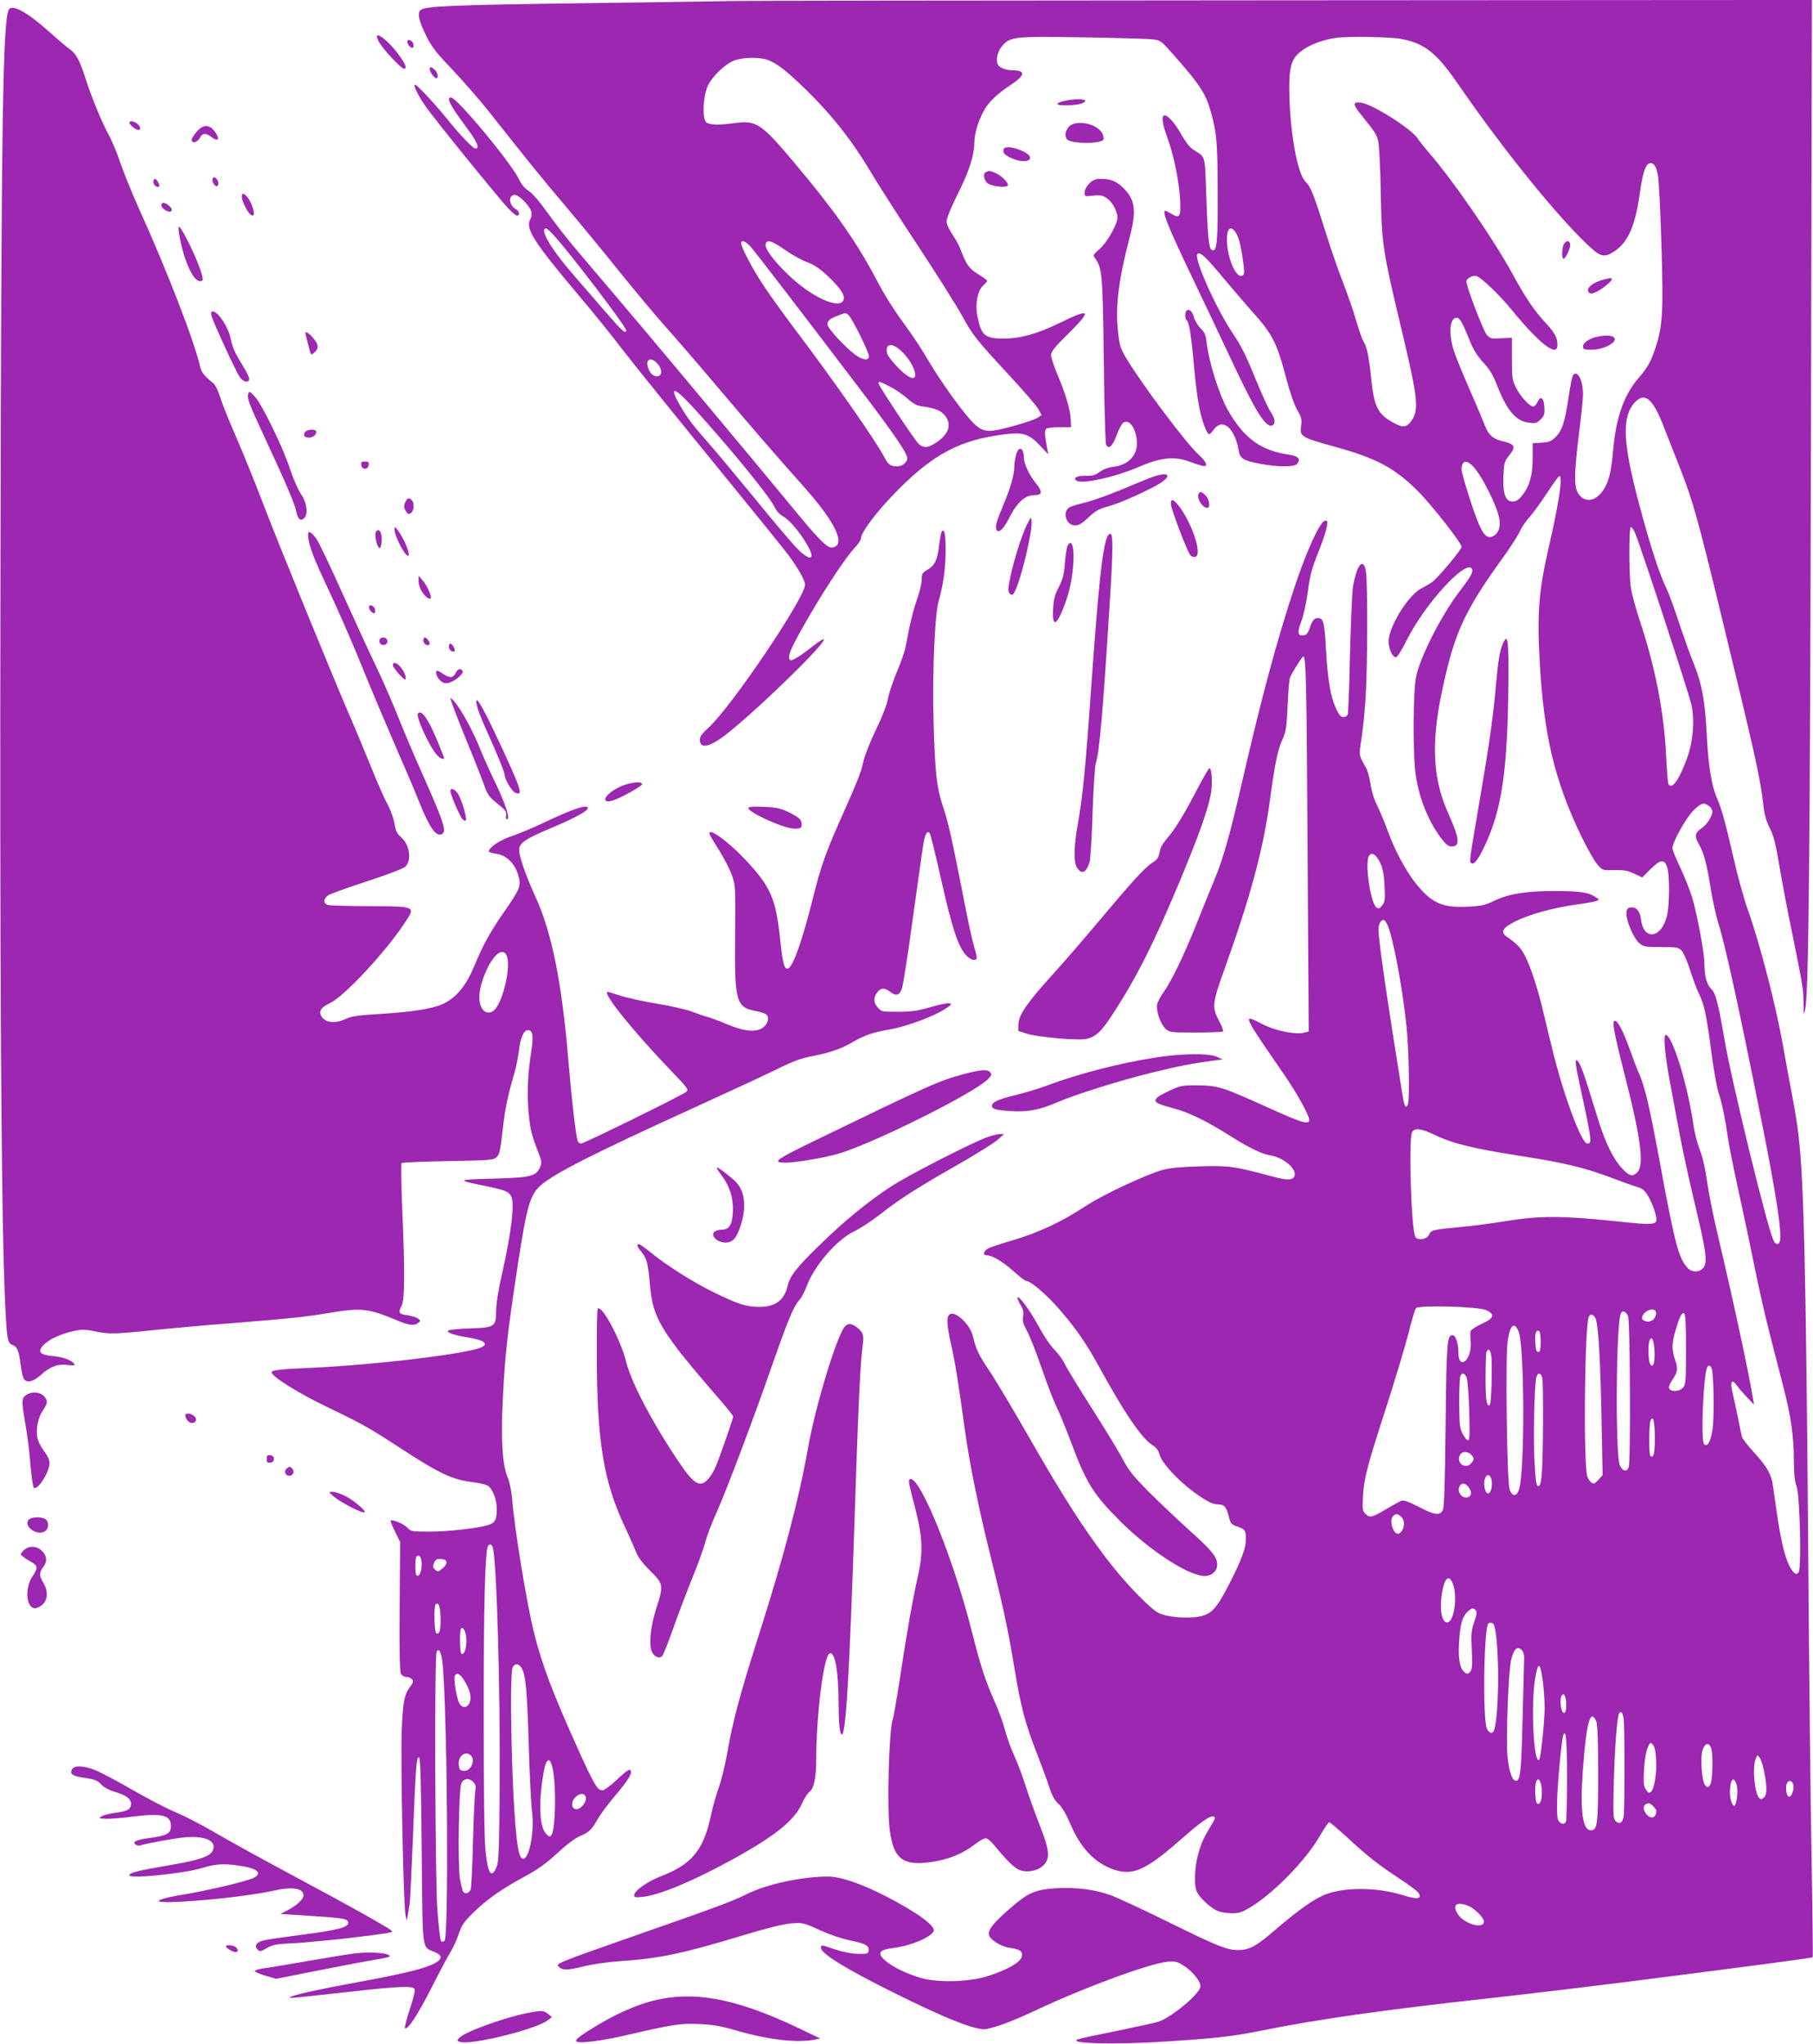 <?xml version="1.0" standalone="no"?>
<!DOCTYPE svg PUBLIC "-//W3C//DTD SVG 20010904//EN"
 "http://www.w3.org/TR/2001/REC-SVG-20010904/DTD/svg10.dtd">
<svg version="1.0" xmlns="http://www.w3.org/2000/svg"
 width="1135pt" height="1280pt" viewBox="0 0 1135 1280"
 preserveAspectRatio="xMidYMid meet">
<g transform="translate(0,1280) scale(0.1,-0.1)"
fill="#9c27b0" stroke="none">
<path d="M4545 12793 c-38 -1 -437 -7 -885 -13 -835 -11 -1002 -18 -1028 -44
-21 -20 -9 -69 39 -166 33 -66 64 -105 163 -208 66 -70 171 -190 231 -266 239
-303 324 -408 475 -586 86 -102 238 -286 337 -410 100 -124 226 -274 280 -335
54 -60 202 -231 328 -380 217 -257 358 -420 566 -654 185 -211 246 -347 159
-359 -31 -5 -82 46 -268 273 -86 105 -323 390 -528 635 -338 405 -439 525
-791 939 -62 72 -149 184 -194 247 -51 72 -96 124 -120 139 -24 16 -45 40 -57
67 -44 99 -392 518 -429 518 -31 0 -6 -49 93 -182 70 -94 90 -138 61 -138 -16
0 -95 82 -182 190 -75 93 -185 210 -197 210 -14 0 20 -70 67 -137 55 -79 462
-581 519 -640 22 -24 46 -43 53 -43 20 0 15 28 -7 40 -44 23 -50 90 -8 90 27
0 95 -69 104 -105 4 -16 2 -36 -5 -46 -35 -58 18 -142 304 -481 81 -95 204
-247 273 -338 70 -91 320 -401 556 -690 236 -289 453 -557 483 -597 61 -83
103 -158 103 -184 0 -81 -462 -766 -604 -895 -55 -50 -62 -66 -50 -98 12 -32
70 -13 149 47 193 148 641 584 622 604 -4 3 -31 -14 -62 -38 -79 -63 -137 -99
-146 -93 -26 16 -1 74 122 285 101 174 229 366 278 417 22 23 41 51 41 61 0
39 107 179 235 307 224 224 389 310 661 344 118 15 154 4 223 -68 l54 -57 -7
35 c-17 89 -18 117 -5 126 8 5 46 9 84 9 l70 0 -2 48 c-2 59 -32 163 -84 284
-21 51 -39 104 -39 120 0 21 22 49 105 131 153 151 144 165 -47 72 -142 -70
-251 -100 -355 -100 -118 0 -140 19 -164 140 -15 77 0 158 36 192 14 13 25 26
25 30 0 3 -17 16 -37 29 -76 45 -92 66 -134 178 -7 19 -29 57 -48 85 -21 31
-35 63 -35 81 0 18 30 91 72 175 71 142 101 238 102 320 0 49 22 126 53 185
30 60 81 111 167 168 99 65 105 96 18 97 -47 0 -86 18 -94 42 -10 33 5 85 35
116 48 52 77 55 506 48 215 -4 411 -9 436 -13 44 -5 51 -11 131 -102 163 -185
197 -239 229 -354 36 -130 41 -189 42 -482 2 -316 -4 -388 -31 -383 -24 5 -30
56 -40 337 -10 271 -2 243 -82 294 -22 15 -48 48 -73 92 -39 73 -90 129 -110
122 -17 -6 -9 -58 20 -135 38 -103 73 -266 80 -380 7 -120 0 -134 -53 -101
-17 10 -34 19 -38 19 -24 0 16 -100 169 -420 65 -135 171 -360 237 -500 156
-333 221 -440 262 -424 23 9 20 43 -10 86 -14 20 -58 117 -98 215 -52 129 -88
201 -130 263 -108 156 -255 485 -230 510 16 16 53 -18 161 -149 54 -64 132
-155 175 -204 136 -151 160 -199 219 -421 23 -89 51 -170 70 -203 27 -46 30
-60 25 -97 -11 -70 -4 -74 220 -136 253 -70 370 -133 514 -279 86 -86 270
-322 270 -345 0 -18 -153 -200 -186 -222 -16 -11 -46 -28 -67 -39 -75 -38
-190 -217 -203 -316 -6 -49 20 -114 45 -114 9 0 38 47 70 111 108 216 357 492
403 446 16 -16 1 -46 -71 -140 -116 -151 -249 -411 -276 -540 -18 -81 -20
-463 -5 -592 19 -155 77 -305 161 -417 32 -42 45 -53 68 -53 53 0 48 50 -20
202 -99 218 -111 436 -43 763 78 370 137 502 384 845 46 63 92 135 103 160 11
25 37 64 58 87 22 24 71 91 110 150 39 60 75 110 80 111 25 10 1 -157 -66
-448 -62 -271 -73 -413 -56 -711 25 -462 94 -749 261 -1096 38 -77 83 -157
101 -177 31 -36 32 -36 105 -34 59 1 84 -3 124 -22 l51 -24 53 53 c62 61 85
63 103 11 16 -48 16 -232 -1 -303 -34 -144 -148 -160 -163 -22 -6 50 -30 78
-65 73 -17 -2 -24 -10 -26 -32 -5 -43 44 -161 80 -191 28 -23 37 -25 137 -25
100 0 109 -2 129 -23 12 -13 36 -68 53 -123 17 -54 42 -120 55 -146 33 -65 48
-139 78 -368 14 -107 34 -221 45 -253 20 -58 41 -159 61 -297 6 -41 35 -186
65 -323 30 -136 75 -349 100 -474 25 -124 68 -314 96 -422 28 -108 66 -257 85
-331 46 -179 64 -304 64 -452 1 -88 5 -134 17 -163 21 -54 32 -517 13 -540
-10 -12 -16 -13 -27 -3 -44 36 -82 171 -113 401 -11 81 -23 160 -26 175 -13
54 -48 108 -116 181 -37 40 -70 83 -73 95 -3 11 -14 64 -24 116 -11 52 -26
123 -34 157 -18 73 -6 93 27 47 11 -16 40 -49 64 -74 l43 -45 -7 40 c-25 156
-130 643 -215 1000 -28 116 -60 273 -71 349 -12 89 -30 166 -48 210 -15 39
-33 109 -39 156 -35 246 -132 560 -173 560 -17 0 -4 -140 31 -320 16 -85 41
-220 56 -300 14 -80 55 -267 90 -416 76 -316 85 -382 61 -419 -22 -33 -74 -35
-103 -2 -53 58 -78 151 -163 612 -72 391 -100 514 -139 603 -16 37 -43 108
-60 157 -36 100 -69 166 -88 173 -24 7 -14 -54 51 -310 109 -425 131 -593 86
-638 -30 -30 -49 -25 -96 25 -51 53 -102 156 -143 286 -16 51 -48 153 -70 224
-39 125 -62 177 -76 164 -3 -4 3 -49 14 -100 89 -413 90 -419 57 -419 -34 0
-144 293 -210 559 -19 75 -46 187 -61 250 -34 148 -80 291 -116 362 -26 53
-48 76 -114 122 -44 31 -30 57 52 98 87 44 234 84 380 105 59 8 117 18 128 23
18 7 18 9 -8 25 -44 29 -94 36 -252 37 -181 0 -291 -18 -380 -61 -56 -27 -80
-33 -163 -37 -166 -9 -233 22 -339 159 -59 78 -125 202 -167 320 -20 54 -49
124 -66 157 -18 36 -34 89 -40 131 -6 39 -18 85 -28 102 -47 83 -45 73 -28
187 9 58 21 178 26 266 11 177 12 691 2 770 -14 105 -61 49 -83 -98 -5 -40
-13 -232 -18 -427 -4 -196 -10 -361 -15 -368 -4 -6 -16 -12 -27 -12 -15 0 -27
15 -45 54 -35 76 -53 183 -63 373 -9 166 -16 193 -51 193 -23 0 -36 -17 -52
-66 -10 -29 -19 -40 -37 -42 -37 -6 -41 16 -15 86 14 36 31 112 39 171 17 126
25 156 76 283 21 54 42 116 45 139 6 37 5 41 -12 38 -31 -6 -113 -185 -186
-404 -113 -340 -205 -679 -334 -1239 -75 -326 -116 -472 -174 -611 -23 -55
-73 -178 -111 -274 -80 -199 -155 -354 -205 -424 -19 -26 -37 -61 -40 -77 -8
-38 21 -122 52 -151 25 -23 30 -24 189 -24 90 0 167 3 171 7 4 4 -7 34 -25 67
-44 84 -42 111 33 318 165 459 245 757 286 1062 33 241 49 319 83 391 17 37
22 74 28 200 3 85 10 164 14 175 13 33 77 135 85 135 16 0 20 -174 26 -1237
l7 -1112 -29 -7 c-56 -14 -183 12 -266 56 -122 63 -123 65 142 -320 89 -129
166 -272 156 -289 -14 -21 -49 -10 -249 80 -296 134 -321 142 -447 143 -99 1
-109 -1 -178 -33 -123 -58 -120 -73 22 -110 99 -26 208 -79 360 -175 120 -76
194 -111 252 -121 83 -15 164 -86 148 -129 -11 -27 -46 -28 -144 -1 -236 63
-263 67 -445 62 -118 -3 -190 -10 -235 -22 -101 -27 -376 -156 -481 -225 -158
-104 -300 -170 -476 -221 -59 -17 -120 -38 -135 -45 -31 -16 -38 -44 -10 -44
35 -1 99 -39 165 -98 37 -34 74 -62 81 -62 27 0 132 -90 207 -177 112 -130
168 -212 257 -374 148 -271 260 -435 323 -475 28 -18 41 -34 49 -64 13 -49
112 -157 209 -229 83 -61 122 -81 159 -81 37 0 50 -16 65 -77 11 -43 16 -49
52 -61 48 -16 55 -25 55 -78 0 -56 -27 -130 -101 -275 -81 -159 -112 -194
-187 -210 -77 -16 -203 -5 -258 21 -56 28 -215 193 -330 345 -148 196 -264
377 -466 728 -104 183 -223 382 -263 442 -71 106 -84 134 -105 220 -18 75
-113 162 -146 134 -20 -16 -17 -65 10 -187 25 -108 47 -248 86 -532 30 -219
88 -502 164 -805 78 -314 106 -445 147 -692 40 -242 66 -341 140 -531 33 -85
69 -183 80 -219 15 -46 31 -75 55 -97 22 -20 48 -64 74 -125 64 -151 153 -245
269 -286 121 -42 202 -7 416 181 134 117 191 158 212 150 13 -5 12 -11 -8 -44
-55 -91 -69 -122 -88 -192 -24 -87 -27 -199 -7 -238 21 -40 86 -99 128 -117
21 -8 61 -15 91 -15 44 0 64 7 115 38 149 90 349 297 435 447 27 47 53 85 58
85 6 0 56 -43 112 -94 126 -117 190 -168 333 -262 62 -41 115 -81 118 -91 14
-35 -12 -37 -103 -9 -156 48 -351 51 -475 7 -70 -24 -171 -95 -311 -215 -129
-112 -172 -136 -243 -136 -71 0 -127 22 -447 180 -155 76 -312 149 -351 163
-99 36 -218 51 -341 44 -132 -8 -178 -28 -294 -130 -95 -83 -129 -124 -129
-156 0 -31 72 -79 131 -87 67 -9 86 -24 74 -60 -13 -36 -102 -84 -220 -120
-115 -34 -301 -39 -405 -10 -85 23 -182 70 -226 108 -56 50 -43 70 56 82 103
13 231 67 245 105 13 32 -110 121 -302 219 -154 79 -282 122 -359 122 -164 0
-383 -47 -509 -110 -95 -47 -184 -80 -757 -280 -371 -130 -436 -155 -426 -168
25 -30 54 -31 155 -6 60 15 154 29 243 35 245 17 386 47 775 165 146 44 244
68 291 71 69 5 75 4 175 -42 62 -28 138 -54 191 -65 96 -19 120 -33 116 -64
-3 -19 -9 -21 -68 -20 -40 1 -94 12 -143 28 -92 31 -87 30 -87 8 0 -34 157
-131 449 -276 327 -164 526 -242 584 -231 73 14 171 52 321 122 304 143 707
290 816 300 49 4 60 1 102 -26 59 -38 111 -106 102 -135 -15 -50 -176 -183
-259 -214 -16 -6 -132 -31 -257 -57 -126 -25 -238 -49 -250 -54 -72 -27 237
-35 562 -13 311 20 404 31 585 67 356 72 757 129 1445 205 250 28 610 71 800
95 811 103 1204 155 1208 160 2 2 -1 280 -7 617 -6 337 -16 1207 -21 1933 -14
1744 -27 2316 -61 2600 -5 50 -25 171 -44 270 -19 99 -43 232 -54 295 -45 250
-143 629 -216 835 -24 66 -59 192 -80 280 -63 274 -86 358 -116 427 -34 78
-54 202 -64 393 -10 210 -30 322 -79 443 -24 59 -67 179 -96 267 -29 88 -63
181 -76 207 -44 88 -103 270 -173 533 -104 391 -109 548 -24 638 61 63 111 20
179 -156 26 -67 74 -189 106 -270 73 -186 110 -317 236 -837 230 -946 263
-1096 281 -1260 7 -62 18 -101 40 -145 25 -48 37 -97 61 -240 17 -99 52 -288
80 -420 66 -326 70 -347 71 -439 1 -75 2 -78 10 -36 22 110 30 933 36 3533 l6
2787 -3364 -2 c-1850 -1 -3395 -3 -3434 -5z m4228 -237 c147 -28 221 -87 358
-287 272 -394 600 -803 802 -996 86 -83 108 -89 173 -47 85 55 131 159 159
359 18 129 35 182 60 192 25 9 44 -17 54 -74 6 -29 16 -224 22 -434 13 -422 8
-511 -38 -649 -28 -86 -48 -121 -110 -193 -88 -103 -137 -246 -155 -452 -12
-148 -34 -219 -82 -270 -50 -52 -110 -46 -141 15 -21 41 -19 132 10 365 14
110 25 220 25 245 0 88 -32 152 -61 123 -6 -6 -19 -68 -29 -139 -23 -157 -41
-211 -83 -252 -27 -26 -41 -31 -87 -34 l-55 -3 0 -95 c0 -108 -21 -178 -68
-235 -21 -26 -36 -35 -58 -35 -45 0 -62 49 -57 162 4 81 6 90 38 129 41 52 34
68 -39 85 -63 14 -93 40 -116 102 -10 26 -51 124 -92 217 -41 94 -86 202 -99
242 -37 110 -30 213 15 213 20 0 35 -26 82 -143 22 -56 47 -95 84 -136 39 -41
61 -78 84 -136 64 -166 121 -233 205 -242 38 -5 48 -2 71 21 23 23 26 33 23
79 -3 57 -24 72 -43 30 -5 -13 -16 -25 -24 -28 -19 -7 -83 61 -112 121 -22 44
-24 62 -24 179 l0 130 -67 -3 c-61 -4 -69 -2 -90 21 -21 22 -128 303 -128 334
0 19 39 41 62 35 29 -7 147 -120 225 -216 173 -211 283 -295 283 -217 0 48
-16 77 -79 145 -67 72 -123 155 -205 306 -118 215 -368 578 -517 750 -31 36
-64 77 -73 92 -39 61 -284 216 -355 225 -54 7 -54 -9 2 -78 84 -104 95 -120
105 -162 6 -23 13 -166 16 -317 5 -323 13 -372 125 -842 111 -465 118 -529 60
-602 -24 -30 -47 -33 -92 -10 -110 56 -134 100 -153 283 -15 144 -27 201 -49
235 -8 12 -28 71 -46 131 -17 61 -54 165 -80 233 -27 67 -76 209 -109 315 -74
236 -95 289 -126 318 -47 44 -91 266 -101 504 -7 183 4 248 49 294 49 50 146
91 243 104 80 11 339 6 408 -7z m-3970 -130 c57 -21 111 -61 218 -164 178
-170 310 -336 433 -544 44 -73 177 -282 298 -465 120 -182 242 -377 272 -432
63 -117 87 -147 297 -374 85 -92 166 -185 178 -207 l22 -39 -26 -17 c-29 -19
-207 -71 -276 -80 -56 -8 -91 8 -143 66 -67 75 -186 241 -256 359 -38 64 -91
148 -119 186 -114 157 -153 218 -226 356 -119 222 -252 412 -489 694 -218 261
-249 282 -381 265 -110 -15 -170 -13 -186 7 -23 27 -17 158 10 221 28 63 112
144 173 165 54 19 151 20 201 3z m-1342 -1093 c93 -98 459 -578 459 -601 0
-27 -26 -4 -124 109 -54 63 -141 163 -193 223 -151 172 -231 306 -183 306 3 0
22 -17 41 -37z m4278 6 c19 -30 34 -97 47 -206 5 -44 3 -54 -11 -60 -34 -12
-81 86 -92 190 -10 101 18 139 56 76z m-3042 -81 c29 -32 339 -436 735 -958
176 -233 248 -340 248 -370 0 -24 -32 -50 -61 -50 -44 0 -58 10 -81 54 -50 99
-321 487 -562 805 -76 102 -168 229 -203 284 -65 99 -133 230 -133 254 0 23
25 14 57 -19z m218 -23 c44 -31 106 -65 139 -77 45 -17 79 -40 132 -90 80 -76
108 -122 93 -150 -30 -56 -203 25 -346 163 -96 93 -150 167 -139 195 10 25 40
15 121 -41z m400 -411 c23 -24 125 -230 125 -254 0 -30 -39 -26 -86 9 -62 45
-174 167 -174 189 0 24 16 38 66 56 50 19 50 19 69 0z m321 -216 c93 -82 132
-218 46 -162 -42 27 -122 115 -128 141 -15 60 26 70 82 21z m-1521 -84 c28
-30 33 -69 9 -78 -23 -9 -50 9 -64 43 -24 60 12 82 55 35z m1455 -144 c33 -16
82 -50 109 -74 39 -35 61 -46 98 -51 77 -11 111 -24 138 -56 45 -55 26 -116
-51 -168 -56 -37 -82 -39 -114 -9 -26 25 -250 363 -250 378 0 14 4 13 70 -20z
m-1239 -122 c227 -248 484 -562 517 -631 13 -27 33 -49 56 -61 37 -20 104 -99
149 -177 60 -103 15 -107 -77 -8 -36 39 -155 180 -263 313 -109 132 -229 277
-268 321 -107 121 -140 164 -184 240 -75 128 -46 129 70 3z m4888 -375 c59
-60 160 -264 169 -341 5 -49 -10 -85 -42 -100 -34 -15 -55 3 -86 72 -31 67
-110 318 -110 346 0 55 28 64 69 23z m1017 -420 c34 -79 343 -1021 354 -1081
20 -99 8 -231 -29 -331 -50 -137 -94 -197 -116 -161 -4 6 -10 90 -15 188 -14
270 -68 545 -164 835 -25 75 -50 167 -56 205 -13 89 -13 382 0 382 5 0 17 -17
26 -37z m462 -1709 c12 -8 22 -24 22 -36 0 -28 -35 -82 -65 -102 -44 -29 -49
-51 -21 -99 33 -56 51 -126 76 -282 11 -71 32 -165 45 -208 45 -141 126 -510
275 -1257 90 -451 126 -689 113 -741 -7 -27 -28 -24 -41 6 -41 90 -262 995
-307 1261 -40 231 -54 284 -83 313 -28 28 -41 77 -42 158 0 67 -42 292 -75
408 -15 50 -49 136 -76 193 -27 56 -49 111 -49 121 0 39 89 198 135 240 49 45
60 48 93 25z m-2055 -362 c15 -34 22 -74 25 -142 4 -84 2 -98 -16 -120 -17
-21 -22 -22 -36 -11 -36 30 -72 273 -47 320 17 31 48 11 74 -47z m41 -379 c34
-69 94 -380 121 -637 15 -143 21 -459 9 -490 -12 -31 -22 -15 -33 52 -100 623
-151 971 -151 1043 0 33 14 59 32 59 4 0 14 -12 22 -27z m293 -1317 c114 -55
242 -87 525 -131 288 -45 412 -74 585 -139 65 -25 138 -51 162 -58 37 -11 48
-21 72 -63 15 -27 34 -71 41 -98 21 -82 23 -82 -263 -52 -318 33 -464 33 -666
0 -85 -14 -221 -32 -302 -39 -165 -16 -173 -18 -186 -49 -12 -26 -65 -36 -83
-14 -27 32 -45 613 -22 658 16 28 56 24 137 -15z m326 -1099 c59 -25 51 -52
-27 -86 -34 -16 -66 -36 -69 -45 -3 -8 -4 -37 0 -63 6 -54 -15 -119 -43 -130
-22 -8 -34 13 -34 63 0 52 -18 104 -36 104 -35 0 -38 -34 -44 -560 -4 -386 -9
-521 -18 -537 -19 -34 -53 -29 -150 22 -58 30 -93 43 -106 39 -12 -4 -52 -26
-91 -49 -94 -57 -109 -61 -136 -34 -20 20 -21 29 -16 113 6 111 29 197 151
572 51 160 111 358 132 440 20 82 42 155 48 163 16 20 386 11 439 -12z m1062
-7 c9 -15 -4 -49 -24 -59 -24 -13 -61 -3 -61 17 0 37 67 71 85 42z m-172 -35
c12 -36 16 -897 4 -938 -10 -36 -37 -32 -56 8 -29 59 -24 872 5 949 10 26 36
15 47 -19z m362 -202 c0 -203 -2 -223 -19 -242 -21 -23 -68 -28 -84 -8 -8 10
-4 24 18 58 34 50 36 69 15 129 -20 58 -19 105 6 186 26 85 37 106 52 101 9
-3 12 -63 12 -224z m-563 182 c16 -60 27 -267 34 -615 l7 -356 -26 -29 c-21
-24 -29 -28 -43 -19 -10 6 -22 24 -27 40 -25 80 -17 929 9 998 10 26 37 15 46
-19z m-485 -72 c37 -90 40 -884 2 -991 -16 -46 -45 -43 -59 6 -16 52 -26 824
-12 920 15 107 41 131 69 65z m138 -64 c0 -50 -3 -64 -15 -64 -11 0 -16 14
-18 54 -4 61 3 84 21 78 8 -2 12 -25 12 -68z m713 -59 c3 -75 -9 -110 -28 -80
-11 17 -13 120 -4 145 14 36 29 5 32 -65z m-1023 -23 c9 -46 2 -303 -8 -313
-19 -19 -27 30 -27 168 0 80 3 153 6 162 10 26 23 18 29 -17z m1380 -84 c14
-33 18 -306 6 -383 -13 -81 -32 -113 -53 -92 -21 21 -5 415 18 477 8 20 20 19
29 -2z m-1533 -60 c6 -16 13 -111 16 -212 4 -153 2 -183 -9 -179 -8 2 -23 22
-34 44 -17 33 -19 60 -20 189 0 83 3 158 7 168 11 25 27 21 40 -10z m473 0 c8
-33 6 -502 -3 -603 -5 -57 -11 -75 -22 -75 -12 0 -16 26 -23 145 -8 142 -2
474 10 531 7 36 29 38 38 2z m705 -380 c0 -94 -9 -128 -28 -108 -10 9 -9 196
1 220 16 38 27 -7 27 -112z m-1143 -109 c12 -19 11 -24 -5 -44 -36 -45 -99 -1
-72 50 14 27 57 23 77 -6z m123 -169 c0 -70 -34 -92 -46 -29 -9 47 10 91 31
74 8 -7 15 -27 15 -45z m-146 -27 c22 -31 20 -55 -5 -63 -31 -10 -64 25 -55
59 8 33 39 34 60 4z m-422 -185 c22 -20 23 -61 3 -90 -18 -26 -38 -21 -54 13
-14 32 -14 67 1 82 16 16 28 15 50 -5z m325 -424 c28 -79 6 -231 -34 -237 -39
-6 -54 86 -33 198 16 86 45 103 67 39z m142 -162 c8 -11 6 -29 -10 -73 -18
-52 -20 -74 -15 -175 4 -91 3 -120 -9 -135 -11 -15 -18 -17 -32 -8 -32 20 -45
81 -39 184 6 114 19 164 51 196 28 27 38 29 54 11z m115 -94 c33 -106 33 -552
0 -655 -8 -27 -33 -22 -46 10 -26 63 -19 609 8 654 9 14 33 8 38 -9z m176
-158 c7 -9 12 -28 12 -43 0 -15 -5 -184 -10 -377 -8 -341 -14 -395 -42 -395
-22 0 -42 54 -52 145 -11 108 4 535 23 615 16 68 41 88 69 55z m129 -194 c6
-46 11 -121 11 -165 -1 -93 -24 -313 -34 -324 -34 -34 -53 335 -26 505 19 114
32 109 49 -16z m146 -142 c0 -41 -4 -54 -15 -54 -16 0 -27 73 -16 102 13 33
31 5 31 -48z m359 -86 c8 -49 8 -581 0 -621 -8 -37 -28 -47 -50 -24 -15 15
-16 39 -11 247 6 219 21 406 33 426 11 19 22 8 28 -28z m-171 -20 c8 -20 12
-114 12 -328 0 -317 -5 -355 -45 -355 -53 0 -69 118 -51 375 22 299 47 391 84
308z m-183 -355 c0 -141 -3 -263 -6 -272 -8 -21 -28 -20 -45 0 -10 12 -13 46
-11 123 2 110 28 389 39 417 16 43 23 -31 23 -268z m558 115 c5 -86 -11 -185
-33 -203 -11 -9 -17 -6 -31 15 -14 21 -16 42 -12 123 3 58 12 113 22 136 15
37 18 39 33 23 11 -11 18 -40 21 -94z m342 78 c16 -31 13 -213 -4 -237 -13
-17 -16 -17 -30 -4 -22 21 -33 174 -17 223 14 41 35 48 51 18z m330 -135 c22
-100 24 -160 5 -179 -13 -13 -20 -15 -30 -7 -30 25 -46 190 -24 247 10 26 11
27 24 9 8 -10 19 -41 25 -70z m-1390 -112 c8 -57 -2 -109 -20 -109 -11 0 -16
14 -18 54 -4 66 4 104 21 98 7 -2 14 -21 17 -43z m1222 10 c10 -33 1 -121 -13
-130 -13 -7 -29 40 -29 84 0 80 25 107 42 46z m356 -6 c3 -29 -13 -68 -28 -68
-14 0 -23 46 -16 76 9 34 40 28 44 -8z m-878 -128 c21 -21 23 -29 14 -54 -9
-23 -40 -20 -58 6 -26 36 -19 63 17 67 4 1 16 -8 27 -19z m-1157 -624 c40 -16
97 -74 97 -98 0 -48 -118 -17 -160 42 -43 61 -13 88 63 56z"/>
<path d="M9790 11271 c-12 -23 -14 -91 -2 -91 12 0 42 60 42 86 0 29 -25 32
-40 5z"/>
<path d="M10045 11051 c-74 -18 -122 -58 -97 -83 9 -9 19 -8 45 4 38 18 97 66
97 79 0 10 -2 10 -45 0z"/>
<path d="M9993 10690 c-47 -11 -83 -37 -83 -60 0 -17 7 -20 53 -20 86 1 177
55 136 81 -16 10 -61 10 -106 -1z"/>
<path d="M56 12741 c-38 -62 -48 -665 -53 -3461 -5 -2499 4 -4034 27 -4588 12
-276 16 -301 46 -312 32 -12 42 -35 53 -124 5 -42 15 -83 21 -91 22 -26 58
-17 109 29 58 51 105 68 169 59 33 -4 43 -3 38 5 -14 24 -72 46 -135 51 -80 7
-98 27 -61 67 35 37 111 73 188 89 56 12 75 12 134 -1 90 -18 125 -18 353 6
105 11 332 32 505 45 365 29 462 39 621 66 187 31 236 26 404 -44 85 -36 117
-40 140 -22 19 14 19 16 2 29 -10 8 -41 17 -68 21 -53 7 -58 16 -34 61 19 37
20 221 3 606 -6 153 -8 281 -4 285 4 5 135 10 292 13 269 5 285 6 304 26 17
16 23 45 36 160 14 133 32 221 74 364 11 36 23 100 29 143 9 80 30 127 56 127
30 0 36 -35 21 -132 -23 -148 -28 -275 -16 -392 10 -102 19 -138 66 -257 15
-39 16 -50 5 -77 -24 -57 -60 -66 -296 -72 -232 -6 -233 -8 -32 -49 108 -23
132 -32 147 -61 23 -43 2 -224 -57 -485 -23 -101 -37 -187 -37 -234 -1 -99 -9
-104 -170 -109 -66 -2 -125 -8 -130 -13 -13 -12 36 -29 127 -44 44 -7 86 -19
94 -28 14 -13 13 -17 -8 -30 -66 -41 -671 -114 -1084 -132 -175 -7 -235 -14
-235 -27 0 -26 166 -130 340 -214 221 -106 267 -131 455 -254 256 -167 333
-204 463 -220 40 -5 82 -15 93 -21 31 -16 59 -86 59 -147 0 -68 -11 -89 -58
-102 -70 -20 -247 -40 -363 -40 -111 0 -117 1 -139 25 -22 23 -95 54 -104 44
-3 -3 10 -34 27 -69 l32 -65 -3 -402 c-2 -278 0 -408 8 -423 6 -11 21 -20 34
-20 13 0 29 -7 36 -15 9 -11 7 -21 -13 -47 -36 -48 -45 -94 -52 -273 -8 -187
11 -1116 24 -1160 l8 -30 7 40 c4 22 9 53 11 68 3 16 11 200 20 410 17 443 22
510 38 504 9 -3 13 -155 17 -584 6 -646 0 -601 78 -634 31 -14 43 -24 40 -36
-9 -45 -144 -86 -508 -152 -234 -43 -382 -75 -420 -90 -22 -9 -23 -10 -5 -10
12 -1 160 15 329 34 347 39 433 43 442 20 4 -9 -10 -65 -31 -126 -20 -61 -33
-114 -30 -118 16 -15 81 85 166 252 49 98 103 199 119 224 16 25 39 76 51 112
19 56 32 76 93 136 84 83 182 151 327 229 77 42 130 80 197 142 56 52 111 94
144 108 59 26 72 39 112 110 16 26 52 76 80 110 88 103 126 157 126 177 0 31
-17 23 -90 -46 -38 -36 -78 -65 -88 -65 -31 0 -49 30 -139 226 -172 380 -239
556 -292 769 -45 185 -120 641 -136 840 -4 44 -16 100 -27 125 -33 76 -43 233
-30 495 14 278 28 403 92 825 58 379 78 449 145 508 86 75 327 198 955 484
217 99 454 209 525 244 99 49 150 68 215 80 106 20 188 47 253 86 76 45 133
65 237 82 105 19 272 80 346 128 43 28 46 33 26 36 -12 2 -66 -9 -120 -25 -79
-23 -117 -28 -200 -28 -102 0 -104 0 -129 29 -27 31 -25 66 4 99 21 23 44 22
77 -4 36 -28 59 -21 73 24 7 21 38 219 68 440 31 221 60 430 66 465 11 62 23
82 39 66 5 -5 36 -132 70 -283 67 -300 105 -418 151 -474 29 -35 61 -48 73
-29 3 5 -4 37 -15 71 -10 35 -35 145 -54 244 -86 439 -108 538 -140 632 -42
126 -52 217 -61 555 -7 299 8 646 31 731 31 109 44 207 45 321 0 108 -8 145
-26 117 -3 -6 -10 -44 -15 -84 -10 -90 -27 -126 -74 -153 -31 -19 -35 -26 -35
-62 0 -22 -12 -73 -26 -113 -25 -69 -51 -176 -73 -298 -5 -31 -29 -103 -54
-160 -24 -57 -50 -133 -57 -169 -7 -40 -36 -116 -76 -198 -36 -75 -71 -163
-79 -200 -15 -69 -34 -117 -149 -376 -86 -193 -118 -284 -167 -480 -66 -265
-124 -428 -155 -440 -23 -9 -34 29 -49 176 -28 265 -60 338 -227 514 -111 116
-235 202 -214 147 4 -9 31 -55 61 -102 29 -47 64 -115 77 -151 22 -63 23 -72
20 -379 -4 -412 6 -448 128 -471 29 -5 59 -15 67 -22 21 -17 11 -58 -19 -81
-44 -33 -118 -26 -229 21 -52 22 -107 42 -124 46 -16 4 -57 18 -91 31 -33 13
-131 36 -218 50 -87 15 -192 37 -232 51 -41 13 -77 24 -79 24 -40 0 153 -241
393 -491 111 -116 115 -122 97 -136 -32 -25 -640 -323 -657 -323 -9 0 -19 8
-22 18 -12 41 -37 255 -56 482 -42 508 -104 819 -210 1050 -59 130 -100 247
-100 289 0 43 39 69 206 139 143 60 224 105 224 122 0 27 -91 -3 -284 -95 -65
-31 -153 -67 -195 -81 -68 -22 -141 -71 -141 -95 0 -4 21 -11 48 -15 63 -9
114 -59 136 -133 20 -67 14 -83 -87 -229 -92 -133 -133 -208 -188 -341 -51
-123 -111 -196 -194 -236 -66 -31 -190 -51 -403 -64 -130 -8 -172 -14 -206
-30 -68 -33 -132 -25 -156 19 -16 29 2 54 57 80 88 41 349 322 465 499 71 108
76 106 -220 107 -131 1 -248 4 -260 8 -30 10 -28 40 4 61 14 9 122 48 239 86
117 38 225 79 239 90 46 36 33 140 -25 189 -23 20 -32 37 -39 82 -5 33 -24 85
-43 120 -19 35 -67 142 -105 238 -39 96 -96 234 -127 305 -98 224 -464 1120
-555 1360 -48 127 -122 307 -163 402 -42 95 -86 205 -98 244 -12 40 -31 79
-42 88 -50 39 -76 70 -82 97 -34 157 -208 608 -390 1009 -41 92 -91 216 -111
274 -19 58 -52 138 -73 176 -44 81 -107 233 -146 355 -37 115 -59 154 -97 181
-18 13 -78 63 -132 112 -134 120 -229 172 -250 138z m3114 -5920 c32 -61 -17
-287 -75 -345 -27 -26 -62 -20 -80 14 -23 45 -18 112 15 198 47 123 112 185
140 133z m-86 -3707 c25 -64 49 -904 44 -1509 -3 -402 -6 -465 -20 -497 -33
-74 -54 -41 -69 109 -7 68 -11 387 -11 863 0 682 9 1010 27 1040 9 15 22 12
29 -6z m-450 -70 c17 -45 -4 -130 -27 -107 -9 8 -9 108 0 116 11 11 20 8 27
-9z m161 -28 c0 -10 -12 -28 -28 -39 -25 -20 -28 -20 -44 -4 -14 13 -15 21 -5
42 10 22 18 26 45 23 24 -2 32 -8 32 -22z m-37 -342 c2 -80 -6 -112 -27 -100
-12 8 -16 168 -4 180 18 18 28 -7 31 -80z m162 -147 c0 -51 -15 -91 -31 -82
-11 7 -13 148 -2 159 15 14 33 -29 33 -77z m-147 -169 c29 -387 36 -1683 10
-1710 -8 -7 -16 -8 -22 -2 -5 5 -15 92 -23 194 -14 209 -19 1581 -5 1615 15
37 34 -8 40 -97z m491 0 c27 -42 35 -132 46 -478 5 -190 15 -381 21 -425 15
-117 -15 -286 -53 -293 -22 -4 -35 39 -47 163 -28 271 -43 995 -21 1036 14 25
36 24 54 -3z m-361 -75 c39 -62 51 -109 37 -144 -16 -37 -49 -36 -67 1 -15 33
-34 147 -26 165 9 26 32 16 56 -22z m45 -475 c31 -31 -2 -101 -46 -96 -23 3
-27 8 -30 39 -5 55 43 90 76 57z m522 -159 c11 -131 2 -313 -17 -337 -12 -16
-15 -15 -37 9 -39 44 -45 194 -14 374 21 129 56 105 68 -46z m-505 -9 c13 -15
16 -28 10 -57 -3 -21 -10 -164 -14 -318 -4 -154 -10 -288 -15 -297 -10 -22
-32 -30 -45 -14 -6 6 -15 45 -22 86 -14 94 -7 553 9 593 14 33 50 37 77 7z
m703 -96 c4 -29 -35 -76 -62 -72 -30 4 -33 44 -5 74 27 29 63 28 67 -2z"/>
<path d="M2372 12538 c25 -46 139 -168 157 -168 21 0 11 28 -33 87 -77 105
-171 167 -124 81z"/>
<path d="M2550 12538 c0 -16 19 -38 33 -38 4 0 7 10 5 22 -3 25 -38 39 -38 16z"/>
<path d="M2690 12367 c0 -17 29 -57 41 -57 16 0 10 36 -9 53 -22 20 -32 21
-32 4z"/>
<path d="M6663 12168 c-24 -5 -43 -13 -43 -19 0 -13 110 -11 148 2 71 25 -12
38 -105 17z"/>
<path d="M810 12031 c0 -5 12 -19 27 -31 34 -26 56 -11 28 20 -18 20 -55 28
-55 11z"/>
<path d="M6692 12007 c-27 -28 -29 -73 -4 -85 44 -23 196 -22 219 2 4 4 2 19
-3 33 -23 66 -166 99 -212 50z"/>
<path d="M1231 11975 c-17 -20 -31 -42 -31 -50 0 -26 38 -17 52 13 16 31 38
31 76 1 30 -23 46 -16 31 14 -36 68 -80 76 -128 22z"/>
<path d="M6284 11867 c-8 -23 3 -37 50 -58 96 -43 164 -1 70 44 -54 26 -112
33 -120 14z"/>
<path d="M6173 11723 c-20 -7 -15 -48 7 -68 27 -24 130 -34 130 -13 0 19 -48
64 -83 77 -30 12 -35 12 -54 4z"/>
<path d="M1330 11671 c0 -10 7 -24 15 -31 12 -10 16 -9 21 4 6 16 -11 46 -27
46 -5 0 -9 -8 -9 -19z"/>
<path d="M960 11660 c0 -20 25 -38 36 -27 8 7 -15 47 -26 47 -6 0 -10 -9 -10
-20z"/>
<path d="M6819 11651 c-17 -18 -29 -40 -29 -56 0 -26 1 -26 53 -20 42 5 58 2
83 -14 41 -25 77 -99 68 -138 -13 -53 -68 -145 -110 -182 -42 -36 -43 -39 -27
-60 43 -63 46 -93 53 -631 3 -283 10 -523 14 -533 16 -34 40 -13 66 57 14 38
33 74 43 80 36 23 77 -32 84 -114 8 -87 -51 -152 -147 -163 -33 -4 -64 -16
-86 -32 -27 -20 -43 -25 -84 -24 -55 2 -87 -14 -60 -31 36 -23 242 23 388 86
136 59 223 69 317 34 33 -12 70 -24 83 -27 37 -9 27 25 -21 67 -78 69 -356
440 -459 611 -35 60 -40 78 -49 165 -17 159 4 325 76 600 41 158 31 227 -47
301 -41 39 -76 53 -134 53 -37 0 -51 -6 -75 -29z"/>
<path d="M1515 11578 c-10 -26 42 -128 66 -128 25 0 -10 100 -45 129 -13 11
-17 11 -21 -1z"/>
<path d="M1010 11515 c0 -21 48 -51 62 -37 7 7 4 16 -11 31 -24 24 -51 28 -51
6z"/>
<path d="M1125 11313 c29 -151 85 -273 126 -273 19 0 21 4 15 31 -14 71 -127
309 -146 309 -4 0 -2 -30 5 -67z"/>
<path d="M7427 10854 c-10 -11 -9 -52 2 -59 15 -9 29 -97 46 -289 19 -211 40
-322 75 -398 17 -35 21 -35 48 2 56 76 133 11 157 -133 8 -48 30 -62 134 -81
107 -21 214 -21 231 -1 25 30 8 50 -50 58 -176 25 -282 102 -382 277 -56 99
-119 298 -134 425 -6 48 -13 65 -36 87 -17 16 -36 47 -43 70 -11 40 -32 58
-48 42z"/>
<path d="M1324 10823 c9 -38 154 -352 178 -385 22 -32 58 -38 58 -10 0 10 -19
49 -43 87 -47 76 -62 111 -73 165 -14 71 -79 170 -112 170 -10 0 -12 -7 -8
-27z"/>
<path d="M1914 10703 c3 -10 10 -40 17 -68 15 -62 15 -62 39 -40 28 25 25 49
-11 90 -33 38 -54 46 -45 18z"/>
<path d="M1555 10337 c-11 -27 1 -59 105 -283 125 -268 187 -412 195 -458 9
-47 28 -62 50 -40 26 27 16 99 -23 154 -17 25 -47 95 -67 155 -43 132 -170
394 -218 450 -30 34 -36 37 -42 22z"/>
<path d="M1910 10095 c-15 -19 -5 -35 24 -35 25 0 46 17 46 37 0 18 -55 17
-70 -2z"/>
<path d="M6361 9953 c-6 -21 -11 -54 -11 -73 0 -52 -24 -136 -69 -242 -46
-110 -53 -138 -41 -158 13 -20 45 11 77 75 52 102 99 145 163 145 45 0 47 23
6 73 -42 51 -75 121 -76 159 0 66 -33 79 -49 21z"/>
<path d="M2262 9888 c2 -15 10 -23 23 -23 13 0 21 8 23 23 3 18 -1 22 -23 22
-22 0 -26 -4 -23 -22z"/>
<path d="M7195 9806 c-33 -13 -121 -49 -195 -80 -74 -30 -166 -63 -205 -72
-38 -9 -81 -22 -95 -28 -53 -25 -29 -116 31 -116 23 0 44 13 83 50 42 39 66
54 112 66 68 17 208 78 309 132 117 64 88 98 -40 48z"/>
<path d="M7507 9713 c-22 -22 17 -93 51 -93 21 0 13 55 -11 78 -25 24 -30 26
-40 15z"/>
<path d="M2540 9661 c-14 -26 -13 -44 4 -66 12 -16 16 -17 30 -6 19 16 21 62
4 79 -17 17 -26 15 -38 -7z"/>
<path d="M7330 9646 c0 -32 104 -304 123 -324 9 -8 23 -12 32 -8 44 16 -29
227 -111 325 -31 37 -44 39 -44 7z"/>
<path d="M6434 9525 c-40 -74 -102 -280 -119 -391 -5 -30 -2 -44 9 -53 12 -10
17 -8 29 16 41 80 112 379 105 440 -3 28 -3 28 -24 -12z"/>
<path d="M2470 9483 c0 -38 64 -163 84 -163 20 0 -22 105 -64 160 -19 25 -20
25 -20 3z"/>
<path d="M2350 9451 c0 -43 21 -96 31 -79 10 15 12 69 3 92 -10 27 -34 19 -34
-13z"/>
<path d="M1929 9458 c-4 -45 26 -134 94 -278 98 -208 185 -408 252 -575 37
-93 122 -294 187 -445 66 -151 138 -319 159 -374 67 -166 106 -224 142 -210
36 14 20 66 -117 374 -48 107 -116 267 -151 355 -35 88 -96 230 -137 315 -41
85 -136 292 -212 460 -75 168 -149 323 -164 344 -29 42 -51 56 -53 34z"/>
<path d="M6931 9437 c-31 -81 -54 -298 -101 -957 -34 -486 -52 -667 -81 -830
-27 -151 -29 -249 -6 -284 29 -44 58 -30 78 36 6 18 14 157 19 308 5 151 14
291 20 310 23 75 43 298 86 985 22 338 23 447 7 452 -7 3 -17 -7 -22 -20z"/>
<path d="M6681 9378 c-4 -13 -11 -61 -15 -108 -5 -68 -13 -97 -37 -145 -25
-47 -33 -77 -36 -136 -9 -136 31 -103 88 71 43 131 54 340 19 340 -6 0 -14
-10 -19 -22z"/>
<path d="M2620 9161 c0 -20 10 -49 23 -68 20 -30 45 -48 53 -40 9 8 -22 80
-47 109 l-28 33 -1 -34z"/>
<path d="M2310 8998 c0 -16 19 -38 33 -38 4 0 7 10 5 22 -3 25 -38 39 -38 16z"/>
<path d="M2377 8797 c-8 -21 8 -39 29 -35 27 5 25 42 -2 46 -12 2 -24 -3 -27
-11z"/>
<path d="M2650 8791 c0 -22 25 -39 38 -27 8 8 -10 38 -26 44 -7 2 -12 -6 -12
-17z"/>
<path d="M9412 8778 c-21 -43 -33 -108 -47 -270 -17 -191 -40 -358 -96 -685
-72 -423 -71 -415 -59 -427 16 -15 45 22 86 110 107 229 142 473 147 1013 2
273 -3 314 -31 259z"/>
<path d="M2810 8750 c0 -20 25 -38 36 -27 8 7 -15 47 -26 47 -6 0 -10 -9 -10
-20z"/>
<path d="M2460 8635 c0 -9 18 -35 40 -58 34 -36 40 -39 40 -21 0 12 -10 36
-23 55 -25 37 -57 51 -57 24z"/>
<path d="M2852 8585 c-14 -30 -37 -32 -77 -5 -16 11 -33 20 -37 20 -17 0 -6
-38 16 -59 19 -18 31 -21 54 -17 38 9 98 59 88 74 -12 20 -32 14 -44 -13z"/>
<path d="M2820 8429 c0 -13 42 -124 118 -309 44 -107 87 -218 97 -247 11 -35
28 -62 53 -83 20 -17 48 -40 61 -51 16 -14 22 -27 19 -44 -3 -14 -1 -25 5 -25
23 0 -6 91 -72 229 -39 80 -84 182 -101 226 -37 93 -113 232 -152 278 -15 18
-27 29 -28 26z"/>
<path d="M2985 8384 c4 -21 29 -88 57 -149 72 -159 118 -272 118 -291 0 -24
46 -101 66 -108 47 -18 39 11 -56 221 -144 314 -203 418 -185 327z"/>
<path d="M2616 8331 c-12 -18 62 -184 111 -248 20 -28 53 -45 53 -28 0 3 -21
55 -46 116 -56 133 -99 191 -118 160z"/>
<path d="M7490 7849 c-83 -159 -137 -246 -186 -301 -18 -21 -36 -50 -40 -65
-12 -58 -17 -64 -53 -87 -44 -28 -132 -125 -338 -371 -83 -99 -207 -243 -277
-320 -165 -182 -219 -260 -220 -317 l-1 -43 52 -17 c63 -21 304 -43 367 -34
62 10 100 44 174 159 151 233 256 442 423 842 120 290 172 437 190 538 11 66
5 157 -10 157 -4 0 -41 -64 -81 -141z"/>
<path d="M3871 7869 c-89 -45 -114 -105 -34 -81 50 16 183 90 183 102 0 22
-88 10 -149 -21z"/>
<path d="M2820 7846 c0 -21 59 -159 75 -175 8 -8 18 -12 21 -8 10 10 -24 126
-48 165 -20 32 -48 43 -48 18z"/>
<path d="M4686 7742 c-13 -21 194 -119 272 -129 55 -6 68 3 58 42 -4 17 -25
33 -71 56 -55 27 -79 33 -159 37 -59 3 -96 1 -100 -6z"/>
<path d="M7245 6180 c-226 -34 -494 -103 -685 -175 -52 -20 -142 -47 -200 -61
-109 -26 -150 -45 -150 -68 0 -20 25 -27 117 -33 101 -7 184 8 284 52 117 51
400 140 601 189 172 42 239 55 383 75 l60 8 -37 16 c-50 23 -214 21 -373 -3z"/>
<path d="M6035 6075 c-155 -41 -219 -70 -930 -415 -253 -123 -275 -139 -186
-140 60 0 240 30 329 56 214 62 846 377 936 466 23 23 26 31 16 43 -17 21 -60
18 -165 -10z"/>
<path d="M6165 5674 c-131 -54 -486 -237 -585 -302 -143 -93 -290 -213 -442
-361 -148 -143 -193 -200 -207 -261 -20 -91 -79 -135 -180 -133 -82 1 -133 18
-288 94 -127 62 -295 169 -396 252 -32 26 -62 47 -67 47 -17 0 -11 -17 16 -49
33 -40 41 -72 53 -206 19 -214 65 -289 445 -728 42 -48 76 -92 76 -97 0 -11
-87 -262 -110 -314 -9 -23 -29 -56 -44 -74 -50 -58 -88 -40 -174 86 -166 243
-310 513 -341 642 -34 139 -153 362 -179 336 -4 -4 -7 -137 -6 -294 1 -536 43
-791 176 -1072 27 -58 58 -128 69 -155 13 -35 40 -71 89 -120 84 -83 85 -91
39 -234 -36 -111 -48 -225 -29 -270 14 -35 46 -49 66 -30 7 8 37 84 67 169 30
85 84 228 120 317 37 89 74 193 83 230 10 37 41 120 70 183 61 136 227 575
349 925 96 275 134 367 169 405 13 14 33 51 45 84 48 131 190 295 300 347 36
17 106 63 155 101 124 98 235 169 484 311 118 67 233 139 256 159 l41 37 -30
0 c-16 -1 -57 -12 -90 -25z"/>
<path d="M4514 5445 c54 -70 78 -147 74 -232 -4 -84 -23 -113 -73 -113 -18 0
-38 -7 -45 -15 -21 -25 23 -65 71 -65 48 0 72 28 99 117 33 106 22 200 -28
257 -24 27 -112 96 -123 96 -5 0 6 -20 25 -45z"/>
<path d="M6370 4673 c0 -6 9 -28 21 -47 15 -25 18 -44 14 -69 -5 -27 0 -45 23
-88 17 -30 58 -134 92 -232 33 -98 76 -209 94 -245 18 -37 59 -137 91 -222 94
-253 139 -326 309 -496 175 -174 403 -326 513 -341 51 -7 93 25 93 69 0 49
-32 89 -173 215 -72 65 -186 173 -253 240 -98 99 -129 137 -162 201 -23 44
-109 187 -193 318 -84 132 -162 259 -173 284 -12 25 -41 65 -66 90 -26 26 -68
90 -100 149 -51 96 -129 201 -130 174z"/>
<path d="M5288 4493 c-51 -62 -183 -497 -229 -756 -56 -318 -152 -684 -314
-1192 -112 -353 -159 -528 -189 -705 -14 -80 -38 -181 -54 -225 -16 -44 -40
-127 -52 -185 -46 -216 -120 -305 -318 -380 -81 -32 -162 -90 -162 -117 0 -13
9 -15 53 -10 105 11 310 96 560 233 266 146 389 244 437 350 15 34 37 68 49
76 27 19 41 91 41 212 1 273 46 630 82 652 34 21 58 -108 58 -316 0 -122 8
-190 20 -190 26 0 48 384 80 1350 22 679 36 985 50 1079 10 71 5 88 -36 120
-33 26 -56 27 -76 4z"/>
<path d="M162 4064 c-27 -19 -28 -39 -3 -180 11 -60 25 -172 31 -249 7 -77 16
-144 21 -149 22 -24 99 96 99 154 0 19 -13 47 -35 75 -19 25 -37 61 -41 81
-10 52 3 123 29 164 36 54 38 66 16 94 -24 31 -81 36 -117 10z"/>
<path d="M1160 3939 c0 -23 22 -49 41 -49 28 0 36 28 13 45 -22 17 -54 19 -54
4z"/>
<path d="M1670 3665 c0 -22 4 -26 23 -23 14 2 22 10 22 23 0 13 -8 21 -22 23
-19 3 -23 -1 -23 -23z"/>
<path d="M1797 3607 c-22 -16 -13 -47 14 -47 25 0 36 28 17 46 -11 12 -17 12
-31 1z"/>
<path d="M5690 3523 c0 -10 16 -79 36 -153 50 -190 55 -290 20 -440 -33 -149
-67 -339 -111 -630 -20 -129 -40 -248 -46 -265 -24 -69 -37 -547 -19 -692 23
-180 80 -226 251 -203 117 16 201 50 288 116 24 19 52 34 62 34 10 0 35 -21
56 -47 79 -97 126 -142 159 -153 49 -17 112 -3 146 30 44 44 39 95 -26 259
-29 75 -67 182 -85 237 -17 56 -48 140 -70 187 -21 46 -48 120 -59 163 -11 44
-40 124 -65 179 -59 133 -89 225 -143 440 -112 444 -317 955 -384 955 -5 0
-10 -8 -10 -17z"/>
<path d="M2090 3429 c40 -34 164 -99 189 -99 25 1 -66 79 -124 106 -27 13 -61
24 -75 23 -25 0 -24 0 10 -30z"/>
<path d="M179 3284 c-32 -39 46 -99 97 -75 31 14 34 65 5 81 -30 15 -87 12
-102 -6z"/>
<path d="M184 3113 c-12 -2 -30 -13 -40 -25 -18 -19 -18 -20 2 -36 12 -10 36
-25 53 -34 38 -21 39 -37 4 -89 -50 -75 -39 -199 17 -199 10 0 31 10 46 23 34
30 36 86 5 137 -26 44 -26 65 -1 97 26 34 25 66 -2 97 -25 26 -51 35 -84 29z"/>
<path d="M451 1722 c-16 -30 2 -43 80 -54 61 -9 79 -16 101 -40 17 -19 51 -37
89 -48 70 -21 99 -43 99 -75 0 -33 -22 -46 -93 -55 -35 -4 -75 -14 -88 -21
-24 -14 -23 -14 16 -17 22 -2 100 4 173 13 183 24 242 10 242 -56 0 -50 -21
-62 -144 -79 -74 -10 -101 -24 -76 -40 8 -6 21 -8 28 -5 33 12 214 45 282 51
130 11 202 -26 170 -86 -19 -36 -88 -58 -276 -90 -194 -33 -244 -46 -244 -62
0 -24 350 12 460 47 75 23 122 27 209 16 129 -16 172 -48 107 -80 -45 -21
-279 -77 -430 -102 -154 -25 -209 -48 -116 -49 165 0 515 37 669 71 122 28
191 17 191 -30 0 -23 -44 -63 -100 -92 l-45 -23 190 -12 c212 -14 235 -18 235
-45 0 -27 -75 -46 -298 -74 -106 -14 -211 -29 -233 -35 -45 -12 -59 -34 -36
-57 13 -14 19 -13 58 10 38 21 60 25 169 30 69 4 220 18 335 31 265 32 289 36
278 46 -19 19 -259 154 -598 335 -198 106 -427 232 -510 281 -82 48 -191 104
-241 125 -50 20 -170 82 -266 137 -95 55 -202 112 -236 126 -73 31 -137 34
-151 8z"/>
<path d="M1415 610 c3 -6 19 -17 35 -25 32 -17 50 -4 30 20 -14 17 -75 21 -65
5z"/>
<path d="M2229 570 c-42 -5 -179 -27 -305 -49 -126 -22 -250 -43 -277 -46 -26
-4 -50 -11 -52 -16 -3 -4 26 -17 64 -29 l70 -20 273 54 c150 30 310 60 356 67
45 7 82 16 82 20 0 20 -111 29 -211 19z"/>
<path d="M4145 285 c-139 -25 -297 -95 -469 -205 -58 -38 -76 -54 -68 -62 15
-15 158 3 309 38 292 68 343 76 458 71 87 -4 136 -12 235 -41 196 -57 372 -78
485 -58 l40 8 -110 53 c-382 184 -637 241 -880 196z"/>
<path d="M3298 195 c-149 -30 -389 -118 -423 -155 -15 -17 -15 -19 5 -25 69
-22 478 79 550 136 l25 19 -24 20 c-27 23 -40 23 -133 5z"/>
</g>
</svg>
